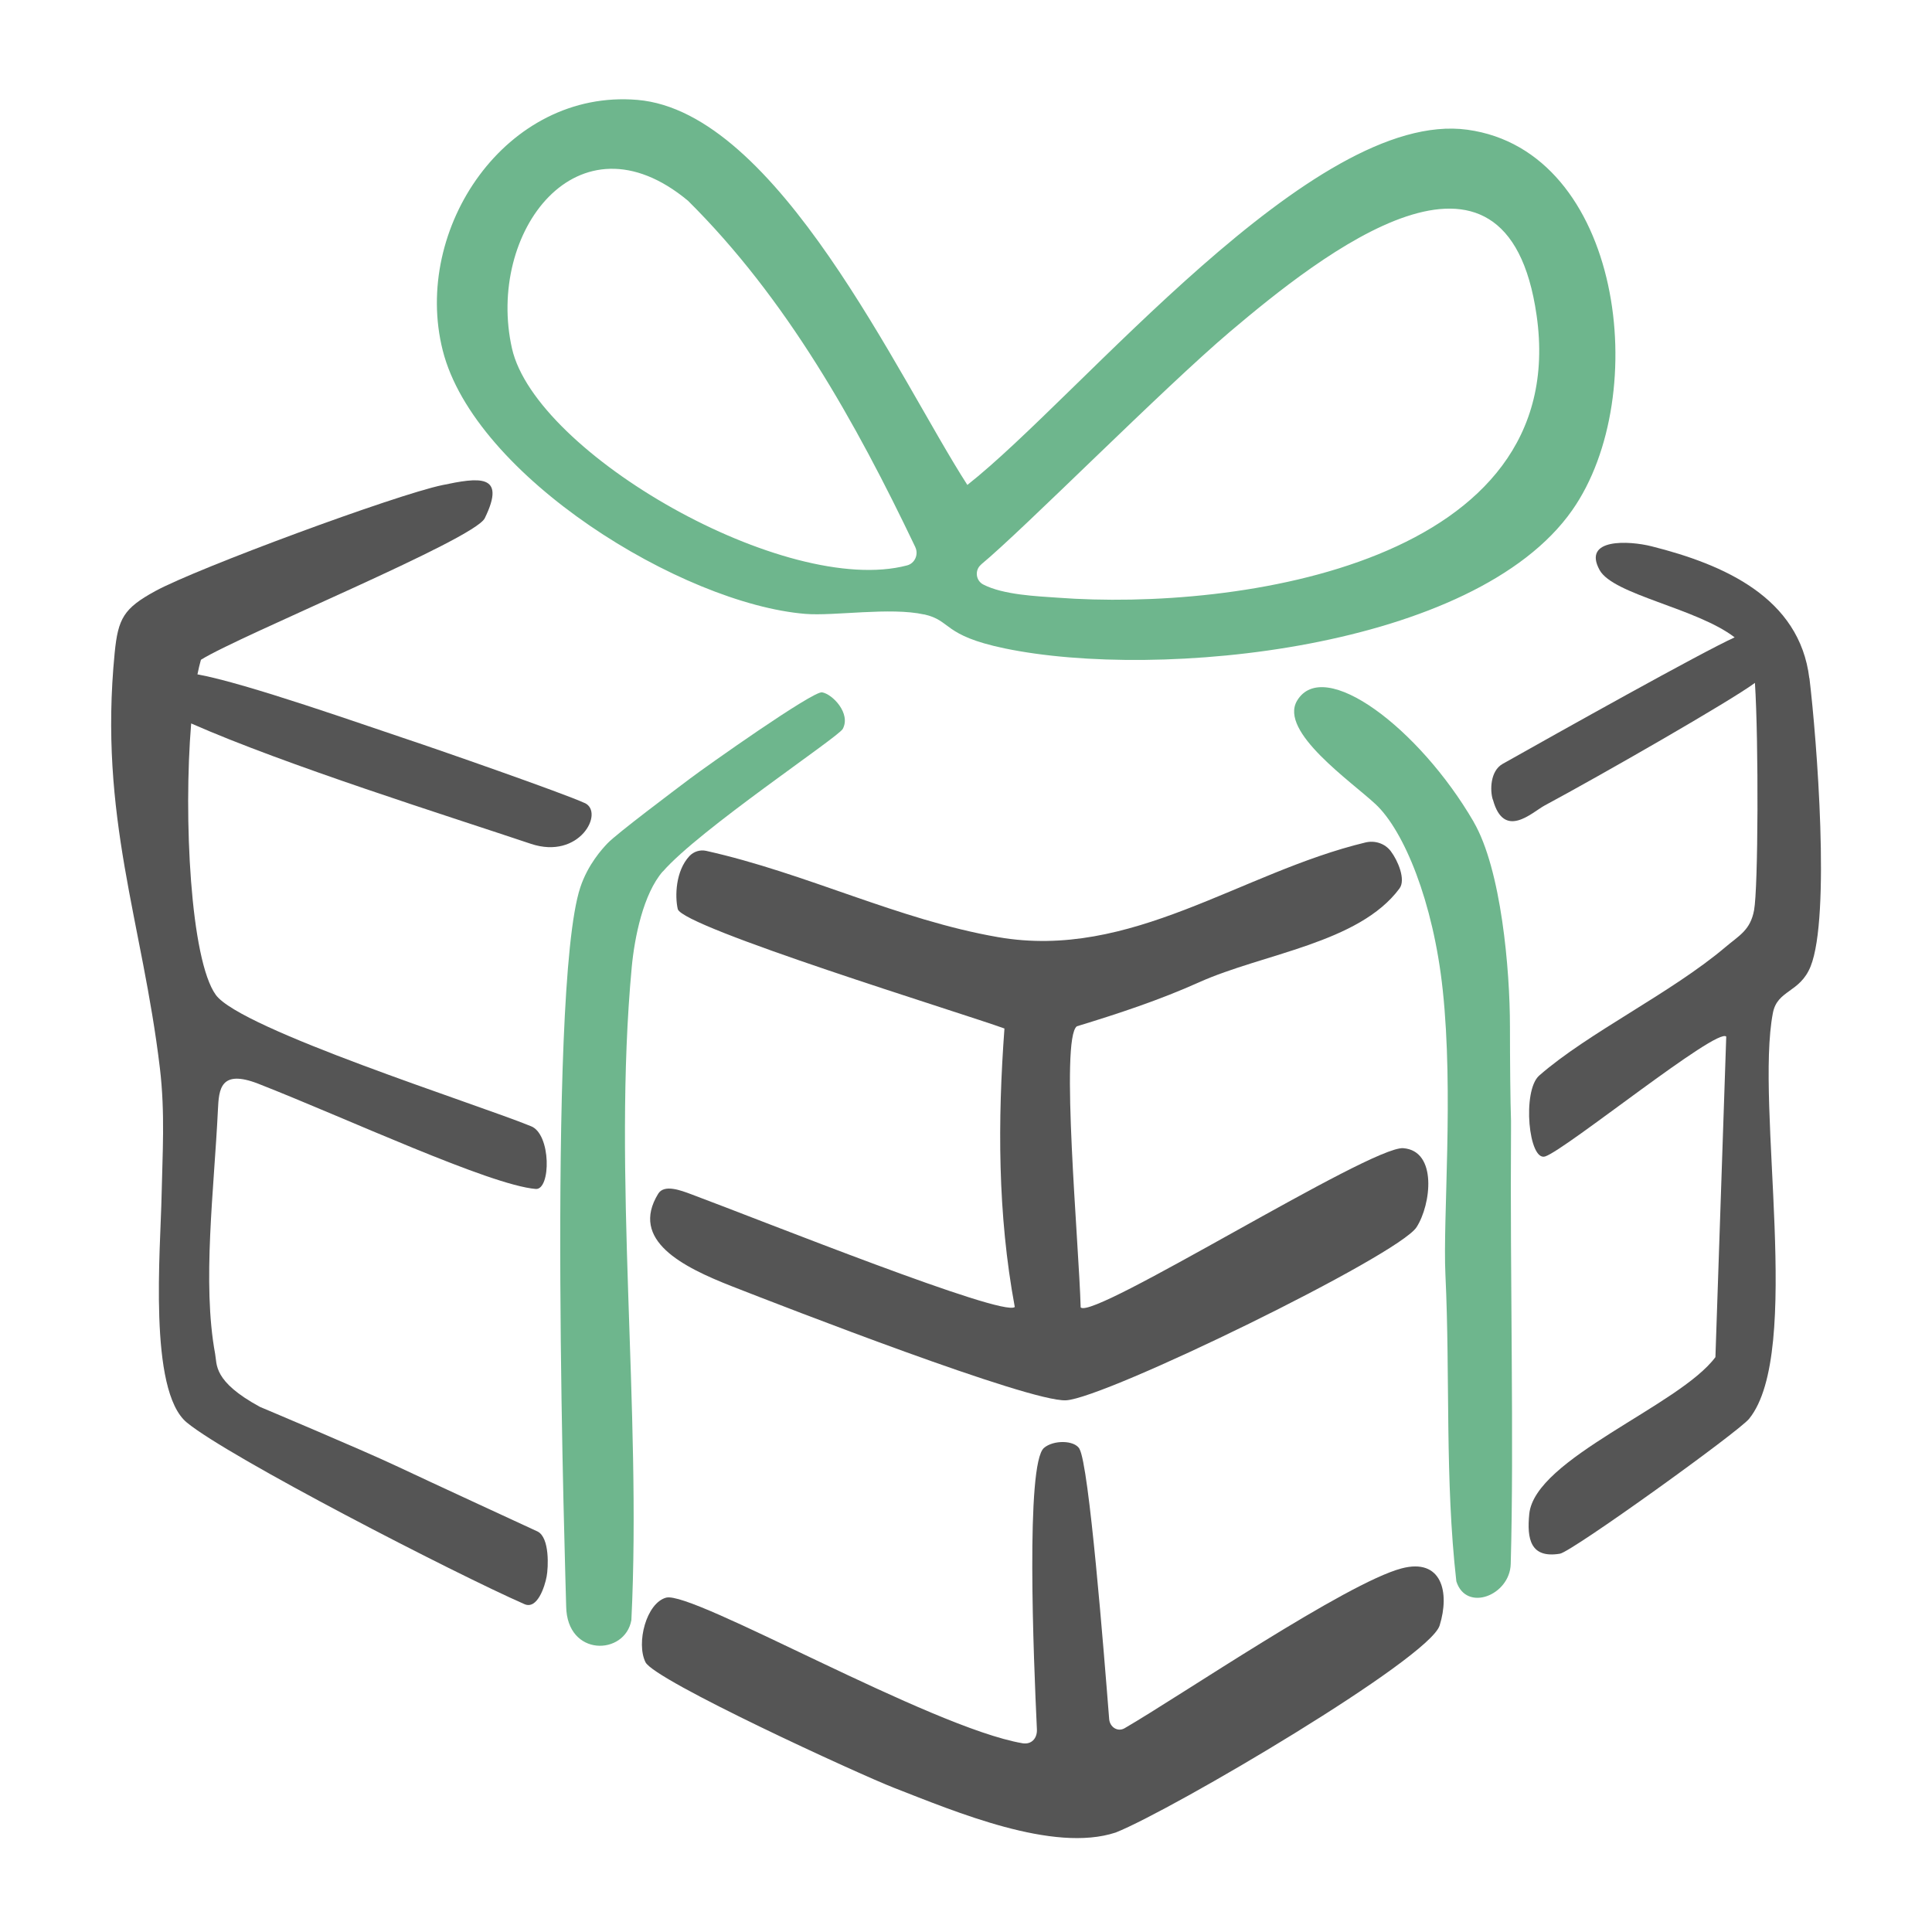 <?xml version="1.0" encoding="UTF-8"?> <svg xmlns="http://www.w3.org/2000/svg" id="Layer_2" data-name="Layer 2" width="200" height="200" viewBox="0 0 200 200"><g id="Mooi_verpakt" data-name="Mooi verpakt"><rect width="200" height="200" fill="none"></rect><g><path d="M95.66,63.61c-3.5-.78-9.31.18-12.28-.06-12.77-1.04-34.26-14.23-37.55-27.28-3.18-12.61,6.58-27.07,20.15-25.93,14.53,1.23,27.01,28.76,34.16,39.86,11.7-9.2,35.76-38.97,51.77-36.77s19.19,27.48,10.85,39.38c-10.1,14.43-42.81,17.63-58.76,14.31-6.47-1.35-5.46-2.88-8.34-3.52ZM94.75,56.63c-6.17-12.92-13.31-25.71-23.53-35.85-11.43-9.51-20.92,3.32-18.22,15.29,2.46,10.89,28.36,25.77,40.9,22.46.81-.21,1.21-1.14.85-1.89ZM101.57,58.44c-.69.57-.57,1.66.22,2.07,2.09,1.08,5.59,1.21,7.67,1.36,18.74,1.41,53.27-3.63,49.61-29.22-3.09-21.6-22.35-6.25-31.72,1.67-6.91,5.85-21.41,20.5-25.78,24.11Z" fill="#6eb68d"></path><path d="M143.97,88.11s.01.02.02.03c.7.92,1.57,2.92.88,3.84-4.2,5.66-14.11,6.73-20.73,9.7-4.07,1.83-8.39,3.26-12.66,4.56-1.75,1.23.21,22.51.39,29.1,1.24,1.39,30.03-16.75,33.4-16.48,3.54.28,2.88,5.84,1.37,8.18-1.88,2.92-32.25,17.74-36.3,17.92-3.83.17-29.07-9.65-34.54-11.79-5.15-2.02-10.63-4.77-7.66-9.6.62-1,2.32-.35,3.42.06,7.46,2.78,32.27,12.73,33.49,11.67-1.79-9.62-1.77-19.34-1.07-28.83-4.16-1.52-33.38-10.48-33.82-12.37-.3-1.32-.23-3.94,1.21-5.48.44-.47,1.1-.68,1.73-.54,10.36,2.31,19.89,7.14,30.21,8.93,13.79,2.4,25.1-6.69,38.05-9.8.97-.23,2,.1,2.61.9Z" fill="#555"></path><path d="M111.74,149.98c1,1.66,2.53,21.02,3.08,27.97.06.83.87,1.37,1.59.96,5.76-3.34,22.99-15.05,28.68-16.55,4.16-1.1,5.01,2.47,3.94,5.91s-27.69,19.11-33.53,21.43c-6.47,2.14-16.61-2.16-22.94-4.62-3.6-1.4-24.82-11.13-25.74-13.01-.98-1.98.08-6.11,2.13-6.68,2.71-.76,27.35,13.43,36.89,15.07.92.16,1.54-.49,1.5-1.43-.35-7.45-1.17-27.51.73-29.14.96-.83,3.13-.83,3.68.09Z" fill="#555"></path><path d="M68.61,90.21c-2.02,2.33-2.92,6.82-3.21,9.88-2.01,21.49,1.03,45.79-.04,67.62-.65,3.68-6.67,3.84-6.75-1.42-.02-1.47-2.08-63.73,1.46-74.42.79-2.39,2.29-4.02,2.83-4.58.95-1,6.89-5.45,8.53-6.69s12.73-9.09,13.67-8.93c1.08.18,3.01,2.19,2.14,3.79-.47.86-14.89,10.45-18.63,14.77Z" fill="#6eb68d"></path><path d="M152.55,85.08c2.86,4.92,3.76,15.29,3.76,21.21,0,3.37.04,7.8.11,9.72.01.32-.01.64,0,.97-.11,15.54.32,32.3-.03,44.92-.09,3.26-4.61,5.02-5.63,1.8-1.2-10.57-.63-21.16-1.13-31.73-.28-5.86.87-18.77-.28-29.5-.98-9.15-4.02-16.46-6.92-19.19-2.51-2.36-10.06-7.53-8.16-10.74,2.75-4.62,12.63,2.82,18.28,12.53Z" fill="#6eb68d"></path><g><path d="M187.3,70.21c-1.01-8.33-8.81-11.77-16.34-13.66-2.3-.58-7.19-.86-5.37,2.46,1.41,2.56,10.04,3.94,13.98,6.97-3.39,1.53-18.2,9.82-24.02,13.1-1.3.73-1.31,2.77-1.02,3.68,0,0,.02.03.02.03,1.14,4.18,4.05,1.3,5.34.6,5.85-3.14,19.35-10.88,21.78-12.7.39,6.09.34,21.25-.09,23.54-.39,2.08-1.55,2.61-2.96,3.81-5.65,4.78-14.22,8.87-19.28,13.3-1.79,1.56-1.1,8.96.63,8.37,2.19-.75,17.84-13.43,18.73-12.4l-1.12,33.18c-3.73,5.03-18.69,10.48-19.27,16.23-.26,2.6.12,4.62,3.17,4.12,1.24-.2,18.5-12.62,19.59-13.97,5.59-6.91.6-32.39,2.46-42.01.46-2.4,2.79-2.07,3.9-4.81,2.08-5.17.64-23.56-.12-29.86Z" fill="#555"></path><path d="M60.52,83.13c-1.98-.94-15.48-5.65-18.84-6.76-3.63-1.2-16.29-5.68-21.24-6.56.11-.55.23-1.06.36-1.51,3.99-2.51,28.3-12.46,29.38-14.65,2.3-4.69-.68-4.21-4.4-3.43-4.87,1.02-25.34,8.59-29.69,10.96-3.28,1.79-3.87,2.83-4.22,6.42-1.67,16.98,2.87,27.8,4.68,42.96.56,4.67.26,9.02.18,13.12-.11,5.69-1.4,20.27,2.61,23.58,4.37,3.6,27.83,15.68,34.95,18.8,1.34.59,2.11-1.84,2.3-2.87.17-.92.33-4.01-.94-4.65,0,0-11.23-5.18-14.77-6.85-3.44-1.62-13.97-6.05-13.97-6.05-4.88-2.65-4.43-4.4-4.64-5.49-1.36-7.34-.1-17.07.29-25.28.1-2.09.23-4.23,4.21-2.67,9.11,3.57,23.9,10.47,28.68,10.88,1.59.14,1.63-5.74-.52-6.51-5.57-2.28-30.02-10.02-32.59-13.58-2.62-3.63-3.36-18.35-2.55-28.1,9.79,4.32,26.61,9.59,35.16,12.46,5.04,1.69,7.64-3.25,5.59-4.22Z" fill="#555"></path></g></g></g></svg> 
